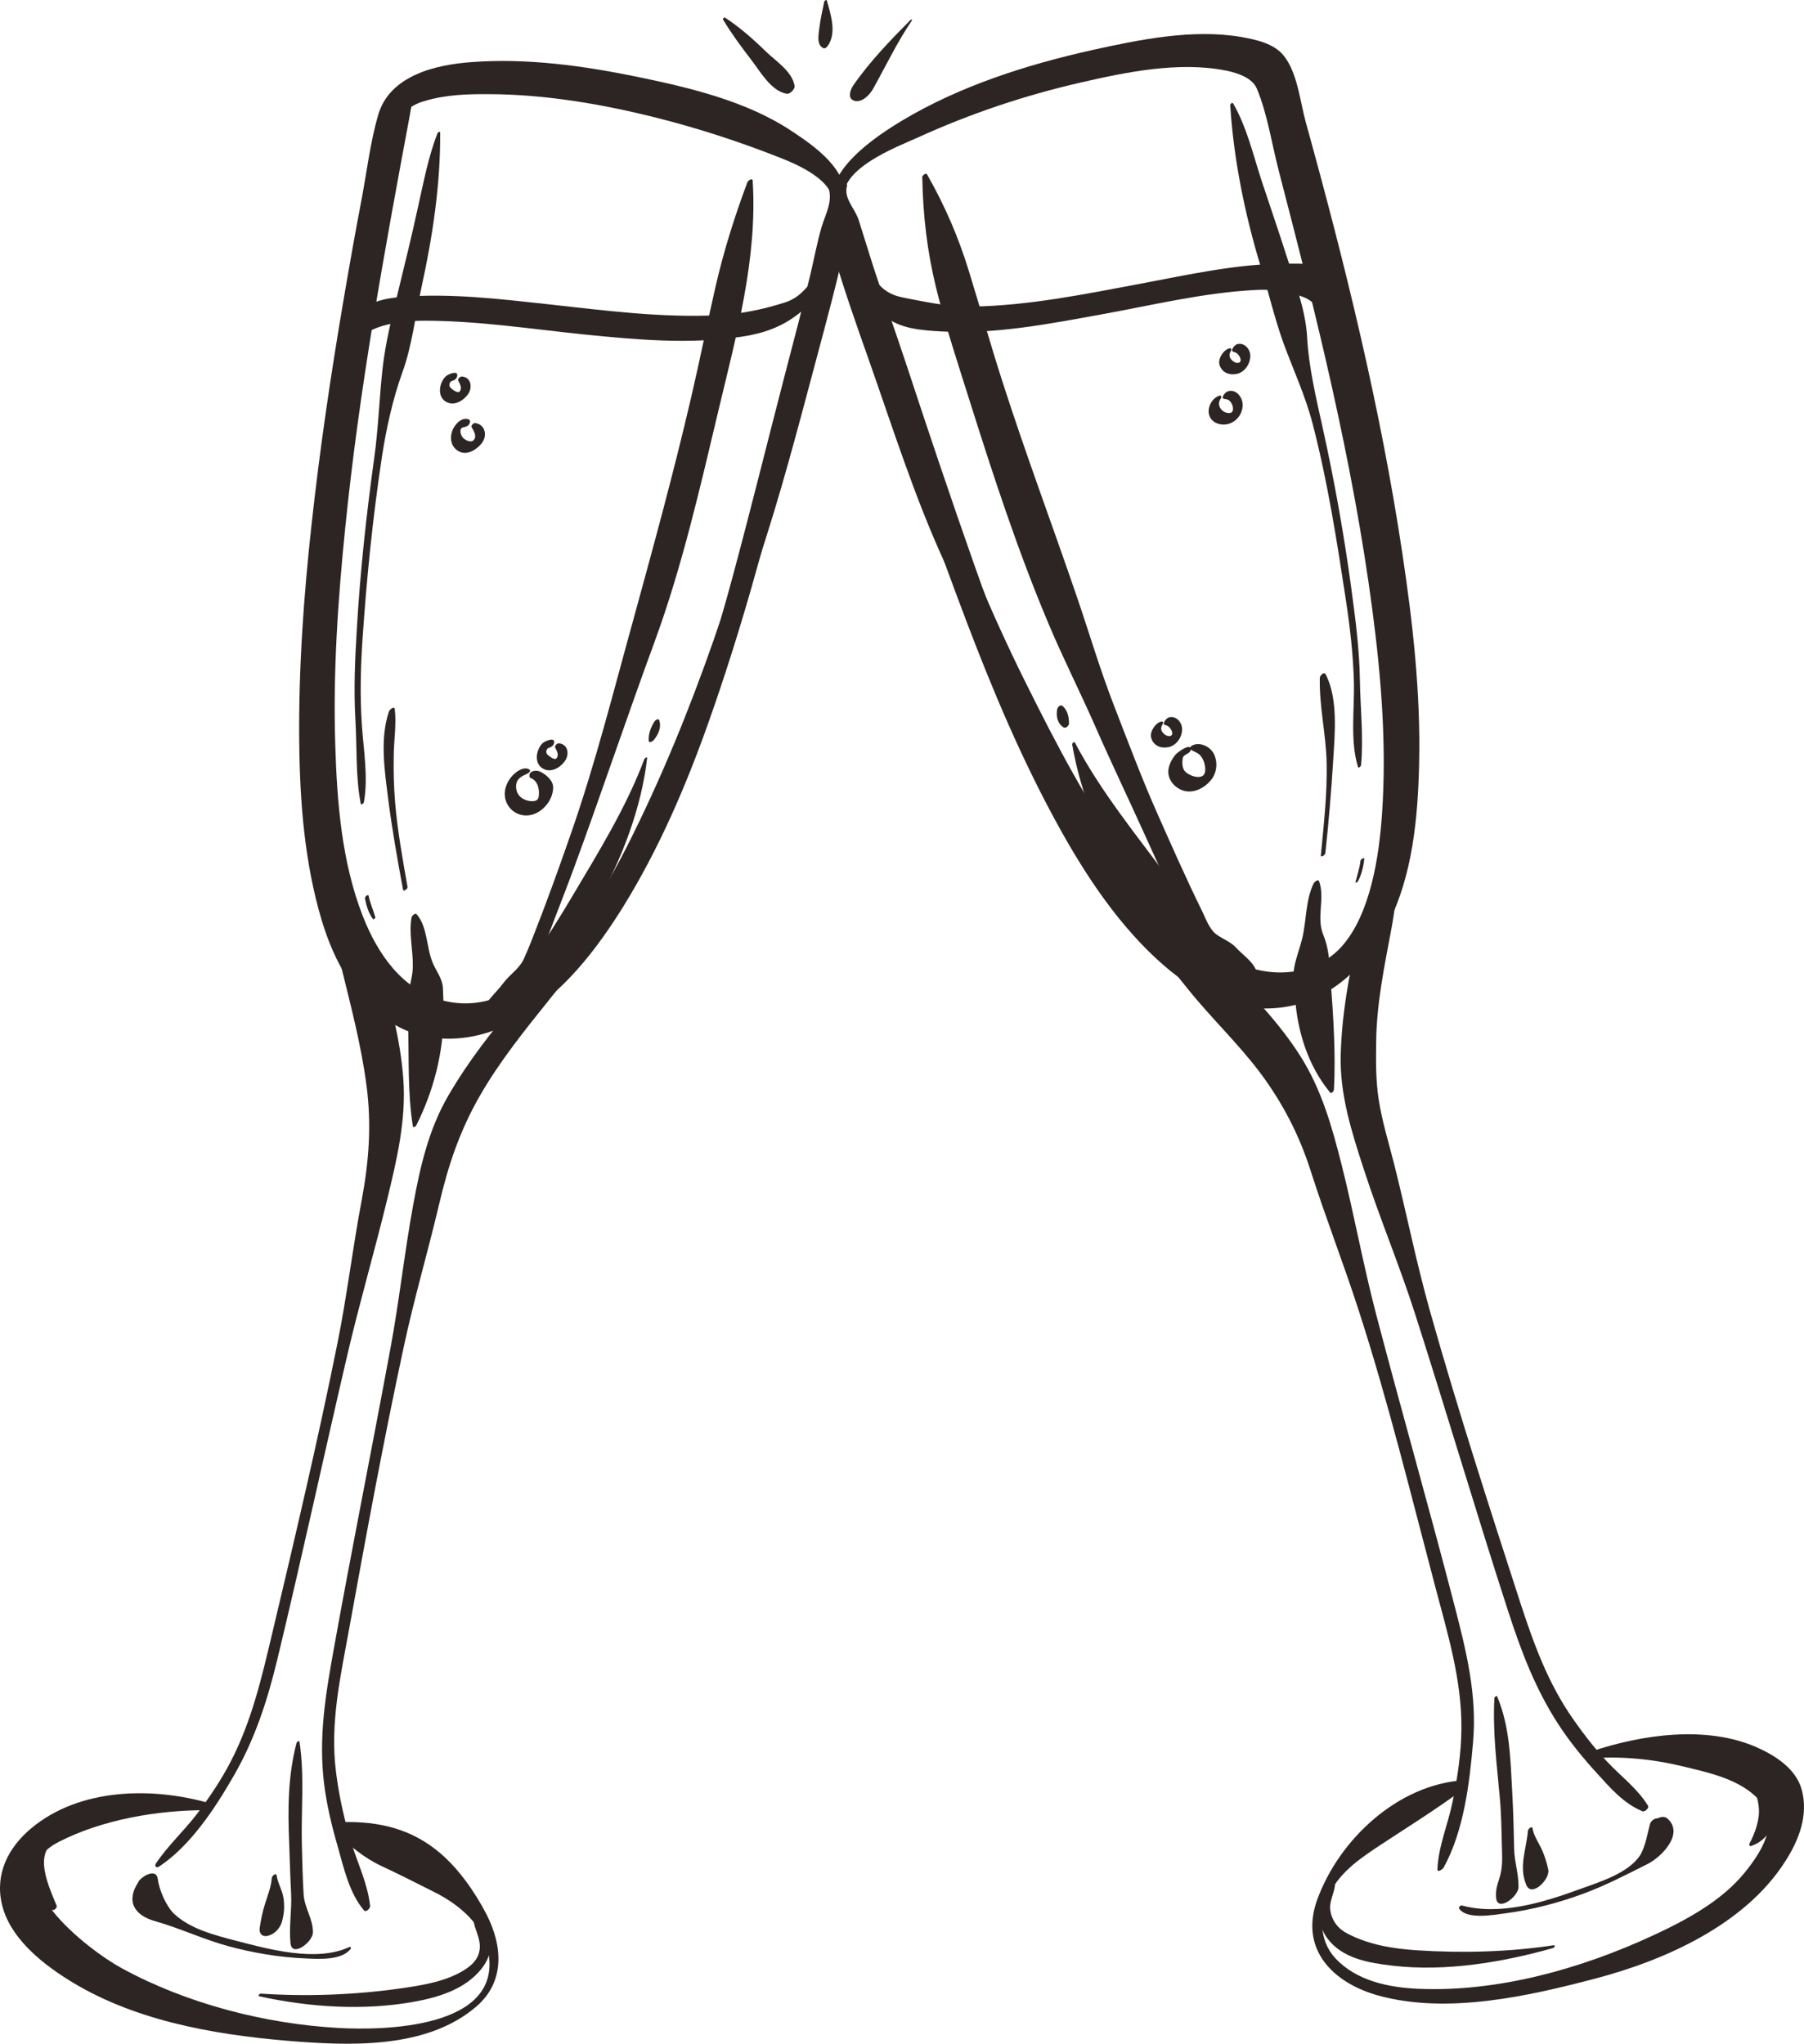 <?xml version="1.0" encoding="UTF-8"?> <svg xmlns="http://www.w3.org/2000/svg" viewBox="0 0 50.613 57.327" fill="none"><path d="M23.461 5.777C22.421 9.611 21.536 13.469 20.267 17.238C19.607 19.203 18.852 21.137 17.955 23.004C17.262 24.448 16.474 25.904 15.336 27.05C14.582 27.813 13.583 28.343 12.465 28.074C11.291 27.788 10.593 26.757 10.177 25.692C9.586 24.179 9.455 22.499 9.406 20.892C9.341 18.869 9.48 16.838 9.684 14.823C10.075 10.928 10.781 7.07 11.499 3.224C11.511 3.151 11.523 3.077 11.539 3.004C11.568 2.882 11.495 3.094 11.548 2.979C11.535 3.012 11.495 3.036 11.572 2.967C11.515 3.02 11.568 2.975 11.641 2.939C11.764 2.877 11.821 2.861 11.931 2.829C12.502 2.657 13.11 2.637 13.701 2.641C15.312 2.645 16.935 2.926 18.493 3.322C19.635 3.612 20.765 3.983 21.862 4.415C22.355 4.607 23.497 5.084 23.359 5.802C23.31 6.046 23.665 5.875 23.693 5.716C23.869 4.798 22.861 4.105 22.2 3.669C20.924 2.824 19.321 2.453 17.841 2.147C16.344 1.842 14.79 1.629 13.261 1.74C12.241 1.809 10.928 2.107 10.606 3.236C10.385 4.011 10.287 4.847 10.136 5.639C9.957 6.577 9.79 7.519 9.631 8.457C9.28 10.52 8.974 12.588 8.746 14.668C8.521 16.703 8.375 18.751 8.395 20.798C8.411 22.478 8.542 24.199 9.027 25.819C9.382 26.997 10.006 28.143 11.107 28.763C12.155 29.35 13.448 29.196 14.464 28.629C15.769 27.899 16.723 26.659 17.498 25.411C18.489 23.804 19.24 22.058 19.872 20.28C20.757 17.788 21.462 15.235 22.094 12.67C22.657 10.382 23.2 8.069 23.591 5.74C23.608 5.647 23.481 5.716 23.465 5.773L23.461 5.777Z" fill="#2D2523"></path><path d="M23.24 5.251C23.374 5.654 23.158 6.005 23.048 6.376C22.926 6.8 22.844 7.241 22.742 7.673C22.514 8.636 22.261 9.59 22.012 10.544C21.527 12.412 21.066 14.28 20.564 16.144C20.112 17.82 19.598 19.501 18.966 21.116C18.643 21.94 18.276 22.743 17.885 23.534C17.514 24.281 17.012 24.99 16.743 25.782C16.71 25.879 16.845 25.847 16.881 25.806C17.457 25.198 17.824 24.436 18.203 23.697C18.635 22.857 19.015 21.993 19.365 21.12C20.067 19.374 20.654 17.592 21.254 15.81C21.902 13.881 22.408 11.927 22.934 9.957C23.207 8.934 23.484 7.914 23.709 6.878C23.77 6.592 23.966 6.046 23.856 5.752C23.762 5.499 23.513 5.349 23.362 5.141C23.325 5.088 23.223 5.194 23.24 5.243V5.251Z" fill="#2D2523"></path><path d="M8.981 23.677C9.095 25.986 9.984 28.168 10.282 30.443C10.429 31.553 10.351 32.572 10.147 33.669C9.894 35.003 9.735 36.353 9.466 37.687C8.916 40.415 8.275 43.131 7.631 45.843C7.337 47.079 7.06 48.278 6.473 49.412C6.207 49.926 5.885 50.403 5.539 50.864C5.172 51.349 4.719 51.757 4.38 52.263C4.323 52.349 4.384 52.41 4.47 52.353C5.343 51.773 6.032 50.725 6.546 49.832C7.154 48.784 7.504 47.695 7.786 46.525C8.471 43.682 9.087 40.823 9.752 37.976C10.09 36.532 10.506 35.109 10.857 33.669C11.13 32.544 11.403 31.41 11.314 30.244C11.232 29.167 10.955 28.082 10.616 27.058C10.429 26.487 10.164 25.941 9.911 25.394C9.633 24.803 9.413 24.167 9.099 23.596C9.066 23.534 8.977 23.62 8.981 23.669V23.677Z" fill="#2D2523"></path><path d="M17.236 25.333C16.31 26.201 15.368 27.127 14.532 28.082C13.806 28.905 13.137 29.774 12.582 30.725C12.028 31.675 11.791 32.715 11.595 33.783C11.346 35.137 11.2 36.508 10.947 37.862C10.433 40.639 9.878 43.408 9.377 46.186C9.14 47.495 8.928 48.723 9.095 50.056C9.169 50.639 9.307 51.214 9.47 51.777C9.646 52.393 9.793 53.091 10.213 53.588C10.27 53.653 10.392 53.523 10.384 53.466C10.319 52.854 10.05 52.303 9.866 51.72C9.662 51.06 9.511 50.383 9.426 49.697C9.254 48.343 9.552 47.03 9.793 45.705C10.274 43.054 10.763 40.399 11.33 37.768C11.616 36.434 12.003 35.121 12.317 33.791C12.574 32.69 12.896 31.724 13.463 30.737C14.56 28.824 16.236 27.295 17.325 25.369C17.366 25.3 17.277 25.304 17.24 25.337L17.236 25.333Z" fill="#2D2523"></path><path d="M5.901 50.587C4.273 50.114 2.23 50.151 0.876 51.284C0.228 51.827 -0.143 52.561 0.052 53.409C0.264 54.327 1.117 55.024 1.867 55.502C3.682 56.66 5.937 57.064 8.05 57.243C9.775 57.386 11.965 57.492 13.368 56.28C14.18 55.579 14.098 54.568 13.646 53.691C13.328 53.079 12.887 52.443 12.361 51.99C11.553 51.297 10.636 51.085 9.6 51.109C9.506 51.109 9.282 51.292 9.396 51.394C9.816 51.77 10.199 52.108 10.717 52.349C11.215 52.581 11.708 52.834 12.198 53.079C12.895 53.43 13.585 54.009 13.711 54.82C14.037 56.9 10.766 56.957 9.486 56.884C7.422 56.766 5.24 56.203 3.421 55.212C2.45 54.686 -0.213 52.618 1.651 51.664C2.875 51.036 4.424 50.775 5.787 50.775C5.856 50.775 6.011 50.607 5.905 50.579L5.901 50.587Z" fill="#2D2523"></path><path d="M1.496 51.48C1.496 51.48 1.487 51.468 1.483 51.464C1.467 51.44 1.422 51.444 1.398 51.448C0.937 51.554 0.717 52.133 0.7 52.553C0.676 53.083 0.953 53.503 1.483 53.577C1.532 53.585 1.61 53.503 1.589 53.454C1.443 53.1 1.255 52.684 1.235 52.296C1.222 52.072 1.292 51.868 1.422 51.689C1.451 51.648 1.532 51.538 1.491 51.48H1.496Z" fill="#2D2523"></path><path d="M7.267 55.995C8.678 56.305 10.207 56.407 11.635 56.146C12.324 56.019 13.05 55.795 13.503 55.232C13.682 55.012 13.78 54.743 13.792 54.457C13.804 54.18 13.723 53.678 13.445 53.564C13.364 53.531 13.278 53.642 13.274 53.711C13.25 54.017 13.47 54.294 13.462 54.616C13.454 54.894 13.295 55.081 13.074 55.228C12.536 55.587 11.834 55.689 11.21 55.779C9.942 55.958 8.592 56.007 7.311 55.921C7.283 55.921 7.23 55.987 7.267 55.995Z" fill="#2D2523"></path><path d="M3.889 52.781C3.522 53.328 3.767 53.724 4.346 53.887C5.035 54.082 5.688 54.392 6.381 54.584C7.099 54.78 7.846 54.906 8.588 54.935C8.951 54.951 9.575 54.992 9.832 54.674C9.86 54.641 9.84 54.596 9.795 54.617C8.873 55.045 7.527 54.674 6.602 54.433C6.022 54.282 5.329 54.103 4.885 53.683C4.668 53.479 4.465 53.014 4.428 52.712C4.391 52.386 3.987 52.626 3.885 52.777L3.889 52.781Z" fill="#2D2523"></path><path d="M8.318 48.894C8.074 49.837 8.074 50.758 8.114 51.725C8.131 52.182 8.143 52.643 8.167 53.104C8.192 53.577 8.102 54.042 8.151 54.511C8.192 54.918 8.775 54.474 8.779 54.209C8.787 53.829 8.543 53.524 8.518 53.136C8.49 52.679 8.482 52.214 8.469 51.753C8.445 50.783 8.547 49.828 8.404 48.862C8.396 48.805 8.327 48.862 8.318 48.894Z" fill="#2D2523"></path><path d="M7.626 52.671C7.61 52.924 7.504 53.181 7.43 53.421C7.365 53.629 7.32 53.85 7.288 54.066C7.259 54.225 7.349 54.343 7.52 54.298C7.704 54.253 7.855 54.09 7.908 53.911C7.973 53.69 7.989 53.458 7.952 53.229C7.916 53.009 7.793 52.822 7.761 52.606C7.744 52.52 7.634 52.618 7.63 52.667L7.626 52.671Z" fill="#2D2523"></path><path d="M10.046 9.738C10.099 9.648 10.169 9.566 10.222 9.473C10.275 9.383 10.299 9.33 10.303 9.322C10.267 9.375 10.238 9.371 10.352 9.297C10.364 9.289 10.421 9.257 10.523 9.216C10.939 9.044 11.478 8.991 11.975 8.996C13.456 9.004 14.932 9.232 16.4 9.383C17.861 9.53 19.353 9.664 20.809 9.444C21.409 9.354 21.919 9.179 22.396 8.808C22.645 8.616 23.358 8.082 23.138 7.699C23.11 7.646 23.04 7.662 22.999 7.699C22.624 8.004 22.506 8.331 22.016 8.486C21.397 8.681 20.813 8.804 20.161 8.841C18.558 8.922 16.939 8.706 15.348 8.531C13.998 8.384 12.636 8.221 11.282 8.327C10.764 8.367 10.299 8.482 9.916 8.853C9.634 9.126 9.328 9.656 9.757 9.913C9.859 9.974 9.997 9.811 10.038 9.742L10.046 9.738Z" fill="#2D2523"></path><path d="M20.975 5.095C20.608 6.078 20.302 7.045 20.069 8.068C19.833 9.096 19.629 10.132 19.388 11.16C18.903 13.244 18.34 15.304 17.773 17.367C17.214 19.382 16.709 21.401 16.019 23.379C15.673 24.374 15.314 25.369 14.926 26.352C14.853 26.536 14.78 26.715 14.698 26.894C14.572 27.172 14.306 27.331 14.131 27.563C13.895 27.881 13.605 28.089 13.474 28.477C13.442 28.567 13.474 28.673 13.564 28.709C13.919 28.856 14.249 28.526 14.47 28.293C14.784 27.959 14.902 27.645 15.037 27.225C15.351 26.262 15.746 25.316 16.097 24.362C16.876 22.245 17.59 20.108 18.369 17.991C19.139 15.891 19.645 13.664 20.163 11.486C20.665 9.382 21.256 7.24 21.117 5.067C21.113 4.981 20.991 5.059 20.979 5.103L20.975 5.095Z" fill="#2D2523"></path><path d="M18.083 21.28C17.569 22.65 16.81 23.869 16.068 25.121C15.701 25.741 15.318 26.353 14.902 26.94C14.657 27.287 14.009 27.838 14.045 28.295C14.053 28.384 14.11 28.466 14.212 28.462C14.771 28.429 15.191 27.695 15.489 27.291C15.97 26.647 16.39 25.962 16.786 25.264C17.455 24.081 18.005 22.621 18.156 21.263C18.16 21.218 18.095 21.263 18.087 21.28H18.083Z" fill="#2D2523"></path><path d="M18.364 20.234C18.262 20.397 18.189 20.581 18.201 20.773C18.205 20.862 18.32 20.789 18.344 20.756C18.47 20.601 18.564 20.402 18.495 20.202C18.474 20.14 18.385 20.202 18.364 20.234Z" fill="#2D2523"></path><path d="M12.271 3.747C12.014 4.408 11.884 5.113 11.729 5.802C11.554 6.606 11.358 7.409 11.162 8.209C10.991 8.902 10.815 9.62 10.734 10.329C10.64 11.17 10.616 12.022 10.497 12.862C10.277 14.449 10.106 16.027 10.012 17.626C9.959 18.482 9.922 19.335 9.971 20.191C10.016 20.958 9.975 21.802 10.122 22.548C10.13 22.593 10.204 22.532 10.208 22.508C10.338 21.798 10.195 21.019 10.151 20.305C10.098 19.51 10.118 18.727 10.171 17.932C10.285 16.219 10.461 14.498 10.717 12.801C10.836 12.03 11.019 11.194 11.284 10.46C11.566 9.693 11.656 8.829 11.831 8.033C12.137 6.638 12.361 5.154 12.349 3.718C12.349 3.669 12.28 3.718 12.271 3.739V3.747Z" fill="#2D2523"></path><path d="M10.239 25.199C10.28 25.407 10.337 25.611 10.464 25.779C10.484 25.807 10.537 25.75 10.529 25.726C10.472 25.522 10.382 25.334 10.341 25.126C10.329 25.073 10.231 25.151 10.239 25.199Z" fill="#2D2523"></path><path d="M11.684 31.557C12.165 30.595 12.434 29.547 12.447 28.474C12.447 28.221 12.438 27.968 12.426 27.715C12.414 27.442 12.23 27.234 12.133 26.989C11.961 26.565 11.994 25.994 11.692 25.648C11.647 25.595 11.553 25.693 11.545 25.737C11.468 26.194 11.59 26.651 11.582 27.112C11.582 27.414 11.464 27.695 11.443 27.993C11.423 28.25 11.443 28.507 11.451 28.764C11.476 29.706 11.435 30.652 11.582 31.586C11.59 31.651 11.672 31.59 11.684 31.561V31.557Z" fill="#2D2523"></path><path d="M11.434 24.881C11.296 24.09 11.149 23.294 11.084 22.491C11.047 22.046 11.039 21.602 11.047 21.157C11.055 20.741 11.124 20.309 11.076 19.897C11.063 19.787 10.929 19.909 10.912 19.958C10.655 20.721 10.79 21.61 10.888 22.389C10.998 23.249 11.149 24.106 11.308 24.958C11.32 25.02 11.443 24.934 11.43 24.885L11.434 24.881Z" fill="#2D2523"></path><path d="M14.862 21.594C14.76 21.508 14.597 21.577 14.503 21.647C14.348 21.761 14.246 21.899 14.189 22.083C14.071 22.47 14.34 22.858 14.74 22.874C15.151 22.891 15.523 22.475 15.519 22.083C15.519 21.887 15.302 21.708 15.139 21.638C15.033 21.594 14.841 21.622 14.854 21.769C14.854 21.793 14.862 21.814 14.886 21.822C15.094 21.899 15.147 22.156 15.111 22.36C15.082 22.515 14.854 22.479 14.752 22.442C14.576 22.381 14.474 22.234 14.479 22.054C14.483 21.83 14.646 21.773 14.813 21.692C14.837 21.679 14.895 21.622 14.862 21.594Z" fill="#2D2523"></path><path d="M15.539 20.863C15.6 20.655 15.315 20.785 15.27 20.814C15.184 20.863 15.123 20.969 15.091 21.063C15.021 21.275 15.07 21.511 15.299 21.589C15.515 21.666 15.772 21.491 15.874 21.307C15.976 21.12 15.919 20.867 15.674 20.85C15.629 20.85 15.552 20.92 15.576 20.969C15.621 21.063 15.686 21.16 15.621 21.262C15.568 21.348 15.397 21.201 15.364 21.173C15.291 21.103 15.331 20.985 15.417 20.969C15.466 20.961 15.527 20.908 15.539 20.863Z" fill="#2D2523"></path><path d="M13.18 11.867C13.18 11.867 13.18 11.851 13.184 11.843C13.188 11.814 13.184 11.777 13.155 11.765C12.951 11.684 12.751 11.912 12.69 12.083C12.609 12.316 12.662 12.56 12.894 12.671C13.127 12.777 13.384 12.601 13.518 12.43C13.681 12.222 13.616 11.904 13.331 11.867C13.286 11.863 13.204 11.936 13.233 11.985C13.286 12.079 13.388 12.234 13.294 12.34C13.216 12.434 13.053 12.344 12.992 12.283C12.923 12.214 12.862 12.006 13.004 11.985C13.061 11.977 13.159 11.945 13.171 11.875L13.18 11.867Z" fill="#2D2523"></path><path d="M12.821 10.573C12.882 10.365 12.597 10.496 12.552 10.524C12.466 10.573 12.405 10.679 12.372 10.773C12.303 10.985 12.352 11.222 12.58 11.299C12.797 11.377 13.053 11.201 13.155 11.018C13.257 10.83 13.2 10.577 12.956 10.561C12.911 10.561 12.833 10.63 12.858 10.679C12.903 10.773 12.968 10.871 12.903 10.973C12.85 11.059 12.678 10.912 12.646 10.883C12.572 10.814 12.613 10.696 12.699 10.679C12.748 10.671 12.809 10.618 12.821 10.573Z" fill="#2D2523"></path><path d="M23.465 5.846C24.394 9.757 25.679 13.648 27.107 17.408C27.849 19.362 28.661 21.287 29.668 23.122C30.455 24.558 31.422 26.018 32.67 27.095C33.624 27.922 34.786 28.448 36.063 28.244C37.368 28.041 38.371 27.045 38.946 25.908C39.636 24.541 39.782 22.918 39.815 21.413C39.86 19.439 39.636 17.457 39.342 15.508C38.73 11.433 37.739 7.412 36.638 3.44C36.475 2.856 36.405 2.041 36.014 1.559C35.736 1.213 35.231 1.111 34.823 1.037C33.465 0.805 31.968 1.111 30.643 1.404C28.815 1.812 26.952 2.404 25.337 3.366C24.562 3.831 23.061 4.814 23.363 5.911C23.412 6.086 23.742 5.83 23.697 5.67C23.448 4.757 25.177 4.117 25.753 3.856C27.221 3.187 28.754 2.673 30.325 2.314C31.605 2.02 33.077 1.718 34.391 1.979C34.741 2.049 35.141 2.192 35.263 2.489C35.565 3.211 35.688 4.076 35.888 4.834C36.94 8.88 37.955 12.95 38.502 17.102C38.751 18.991 38.906 20.907 38.775 22.812C38.693 24.044 38.445 25.622 37.666 26.523C37.005 27.282 35.892 27.474 34.86 27.074C33.538 26.56 32.523 25.329 31.707 24.219C30.557 22.649 29.643 20.891 28.779 19.154C27.816 17.225 26.997 15.214 26.226 13.199C25.283 10.736 24.513 8.215 23.587 5.744C23.562 5.675 23.448 5.776 23.461 5.834L23.465 5.846Z" fill="#2D2523"></path><path d="M23.645 5.23C23.499 5.508 23.352 5.724 23.254 6.025C23.144 6.376 23.287 6.772 23.384 7.11C23.678 8.126 24.033 9.125 24.384 10.12C25.053 12.017 25.656 13.938 26.496 15.765C27.251 17.408 27.924 19.076 28.719 20.7C29.127 21.532 29.559 22.347 30.032 23.147C30.477 23.897 30.929 24.798 31.659 25.304C31.733 25.353 31.855 25.239 31.827 25.162C31.562 24.366 30.991 23.697 30.554 22.984C30.102 22.241 29.694 21.471 29.306 20.696C28.527 19.129 27.907 17.461 27.324 15.814C26.676 13.974 26.056 12.131 25.448 10.283C25.138 9.345 24.804 8.411 24.498 7.469C24.359 7.037 24.229 6.601 24.09 6.168C23.988 5.85 23.662 5.561 23.764 5.214C23.792 5.12 23.662 5.189 23.641 5.23H23.645Z" fill="#2D2523"></path><path d="M39.292 22.536C39.063 23.156 38.904 23.804 38.692 24.428C38.484 25.048 38.268 25.672 38.105 26.304C37.832 27.369 37.648 28.478 37.615 29.575C37.583 30.697 37.921 31.749 38.264 32.801C38.704 34.159 39.259 35.476 39.696 36.839C40.589 39.62 41.412 42.418 42.314 45.199C42.681 46.329 43.081 47.386 43.733 48.385C44.051 48.87 44.418 49.319 44.81 49.747C45.189 50.163 45.552 50.587 46.082 50.807C46.143 50.832 46.274 50.717 46.237 50.652C45.972 50.22 45.585 49.914 45.226 49.555C44.818 49.147 44.455 48.678 44.125 48.205C43.427 47.206 43.028 46.101 42.652 44.951C41.771 42.234 40.89 39.51 40.115 36.761C39.732 35.399 39.459 34.016 39.112 32.646C38.961 32.046 38.774 31.451 38.68 30.839C38.598 30.305 38.602 29.771 38.61 29.232C38.619 28.164 38.839 27.112 39.035 26.063C39.141 25.505 39.194 24.934 39.255 24.371C39.32 23.751 39.426 23.107 39.414 22.483C39.414 22.401 39.304 22.495 39.296 22.527L39.292 22.536Z" fill="#2D2523"></path><path d="M31.229 24.909C31.514 25.419 31.906 25.868 32.248 26.345C32.591 26.826 32.958 27.287 33.329 27.744C33.982 28.559 34.74 29.269 35.368 30.109C35.992 30.949 36.453 31.842 36.771 32.838C37.191 34.155 37.693 35.436 38.117 36.749C38.945 39.302 39.585 41.928 40.271 44.522C40.617 45.831 41.013 47.12 41.001 48.487C40.997 49.176 40.891 49.857 40.756 50.53C40.629 51.162 40.356 51.782 40.328 52.43C40.324 52.545 40.483 52.426 40.503 52.385C41.066 51.366 41.229 50.028 41.327 48.882C41.445 47.553 41.143 46.333 40.813 45.057C40.103 42.316 39.325 39.596 38.607 36.859C38.244 35.472 37.991 34.061 37.64 32.67C37.367 31.594 37.077 30.554 36.473 29.608C35.895 28.706 35.144 27.903 34.369 27.169C33.953 26.773 33.472 26.435 33.011 26.088C32.452 25.672 31.922 25.191 31.343 24.807C31.298 24.779 31.204 24.852 31.233 24.901L31.229 24.909Z" fill="#2D2523"></path><path d="M44.581 49.326C45.454 49.252 46.343 49.338 47.192 49.542C47.946 49.725 48.823 49.901 49.369 50.504C49.949 51.145 49.394 51.973 48.962 52.511C48.309 53.326 47.281 53.873 46.352 54.301C44.349 55.227 42.024 55.88 39.805 55.786C38.973 55.753 38.056 55.566 37.465 54.929C36.991 54.419 37.008 53.681 37.314 53.09C37.632 52.474 38.203 52.099 38.766 51.728C39.532 51.222 40.295 50.753 41.033 50.202C41.086 50.162 41.237 49.925 41.066 49.937C39.231 50.052 37.579 51.581 36.959 53.278C36.449 54.668 37.387 55.623 38.68 55.978C40.601 56.504 42.86 55.998 44.74 55.504C46.706 54.99 48.95 53.991 50.083 52.217C50.471 51.618 50.744 50.912 50.548 50.198C50.389 49.611 49.798 49.236 49.276 49.007C47.869 48.392 46.066 48.653 44.655 49.126C44.598 49.146 44.455 49.334 44.581 49.326Z" fill="#2D2523"></path><path d="M49.016 49.758C49.024 49.93 49.114 50.023 49.195 50.174C49.285 50.342 49.33 50.525 49.346 50.717C49.375 51.035 49.236 51.43 49.085 51.708C49.065 51.744 49.085 51.793 49.13 51.781C49.623 51.614 49.848 51.12 49.884 50.639C49.921 50.199 49.619 49.518 49.085 49.681C49.052 49.689 49.012 49.726 49.016 49.762V49.758Z" fill="#2D2523"></path><path d="M43.593 54.564C42.341 54.755 41.015 54.788 39.755 54.706C39.078 54.661 38.417 54.555 37.81 54.241C37.544 54.107 37.373 53.886 37.324 53.593C37.275 53.287 37.516 52.989 37.442 52.712C37.422 52.639 37.32 52.704 37.292 52.732C36.863 53.124 36.916 53.927 37.234 54.364C37.663 54.943 38.409 55.061 39.082 55.139C40.554 55.31 42.157 55.045 43.577 54.641C43.609 54.633 43.65 54.559 43.593 54.568V54.564Z" fill="#2D2523"></path><path d="M46.291 51.17C46.23 51.39 46.165 51.798 46.018 52.035C45.696 52.541 44.868 52.793 44.338 52.985C43.326 53.356 42.091 53.74 41.018 53.45C40.977 53.438 40.912 53.499 40.94 53.54C41.161 53.854 41.919 53.711 42.229 53.67C42.971 53.572 43.705 53.381 44.407 53.124C45.039 52.891 45.63 52.585 46.234 52.28C46.626 52.08 47.262 51.427 46.777 51.007C46.695 50.938 46.593 50.966 46.503 51.003C46.479 51.015 46.475 51.015 46.491 51.003C46.397 51.011 46.316 51.085 46.287 51.174L46.291 51.17Z" fill="#2D2523"></path><path d="M41.926 47.646C41.877 48.592 41.996 49.51 42.081 50.452C42.122 50.909 42.126 51.369 42.138 51.827C42.146 52.14 42.163 52.414 42.053 52.728C41.992 52.907 41.959 53.054 41.975 53.237C42.016 53.645 42.599 53.201 42.603 52.936C42.611 52.565 42.489 52.23 42.481 51.859C42.469 51.333 42.457 50.807 42.428 50.281C42.375 49.351 42.367 48.462 42.008 47.593C41.987 47.544 41.922 47.613 41.922 47.642L41.926 47.646Z" fill="#2D2523"></path><path d="M42.867 51.354C42.827 51.872 42.598 52.365 42.827 52.883C42.978 53.226 43.496 52.708 43.438 52.443C43.398 52.255 43.341 52.067 43.263 51.892C43.177 51.7 43.031 51.5 42.998 51.288C42.986 51.203 42.872 51.301 42.867 51.35V51.354Z" fill="#2D2523"></path><path d="M37.588 8.717C37.816 8.326 37.783 7.946 37.424 7.653C37.07 7.359 36.552 7.4 36.119 7.396C34.729 7.388 33.33 7.71 31.972 7.963C30.43 8.252 28.876 8.57 27.306 8.599C26.682 8.611 26.123 8.501 25.52 8.383C25.238 8.326 25.038 8.297 24.806 8.118C24.602 7.963 24.508 7.742 24.251 7.669C24.174 7.649 24.076 7.734 24.064 7.808C23.962 8.342 24.463 8.566 24.81 8.86C25.238 9.223 25.85 9.264 26.392 9.296C27.901 9.386 29.443 9.084 30.923 8.815C32.343 8.558 33.778 8.207 35.226 8.134C35.703 8.109 36.132 8.162 36.572 8.334C36.878 8.452 37.037 8.721 37.31 8.893C37.412 8.958 37.551 8.791 37.592 8.721L37.588 8.717Z" fill="#2D2523"></path><path d="M25.876 4.985C25.896 6.049 26.01 7.036 26.263 8.072C26.528 9.157 26.883 10.222 27.218 11.286C27.878 13.378 28.568 15.487 29.424 17.51C29.832 18.48 30.313 19.427 30.737 20.393C31.182 21.409 31.663 22.408 32.12 23.419C32.548 24.366 32.98 25.316 33.458 26.238C33.67 26.641 33.645 27.135 33.914 27.502C34.192 27.881 34.445 28.024 34.905 27.934C35.134 27.889 35.338 27.628 35.297 27.396C35.228 27 34.914 26.841 34.653 26.556C34.538 26.433 34.294 26.327 34.147 26.225C33.927 26.075 33.825 25.752 33.71 25.524C33.262 24.61 32.85 23.676 32.438 22.746C32.01 21.776 31.639 20.781 31.255 19.794C30.86 18.778 30.558 17.746 30.207 16.723C29.514 14.696 28.759 12.689 28.107 10.65C27.785 9.647 27.499 8.631 27.189 7.624C26.891 6.653 26.516 5.784 26.014 4.899C25.974 4.826 25.868 4.932 25.868 4.985H25.876Z" fill="#2D2523"></path><path d="M30.08 20.875C30.317 22.265 30.916 23.762 31.679 24.949C32.091 25.593 32.552 26.205 33.049 26.792C33.392 27.196 33.861 27.93 34.465 27.653C35.052 27.388 34.477 26.74 34.241 26.482C33.718 25.912 33.257 25.287 32.801 24.664C31.875 23.411 30.888 22.212 30.158 20.83C30.138 20.793 30.08 20.846 30.084 20.875H30.08Z" fill="#2D2523"></path><path d="M29.662 19.88C29.625 20.08 29.658 20.284 29.837 20.402C29.902 20.443 29.992 20.357 29.992 20.292C29.992 20.112 29.951 19.916 29.804 19.798C29.755 19.757 29.674 19.831 29.666 19.884L29.662 19.88Z" fill="#2D2523"></path><path d="M34.515 2.946C34.609 4.459 34.927 6.021 35.368 7.469C35.588 8.191 35.759 8.933 36.016 9.643C36.293 10.393 36.632 11.123 36.832 11.906C37.248 13.509 37.509 15.181 37.758 16.817C37.876 17.596 37.966 18.367 37.986 19.154C38.002 19.904 37.876 20.789 38.1 21.515C38.117 21.564 38.182 21.491 38.186 21.466C38.259 20.691 38.165 19.859 38.153 19.076C38.141 18.224 38.031 17.384 37.917 16.539C37.709 14.994 37.435 13.468 37.097 11.943C36.922 11.16 36.714 10.267 36.673 9.463C36.632 8.697 36.326 7.901 36.094 7.175C35.869 6.47 35.629 5.772 35.396 5.071C35.16 4.349 34.98 3.566 34.597 2.901C34.572 2.86 34.515 2.917 34.515 2.95V2.946Z" fill="#2D2523"></path><path d="M38.169 24.15C38.145 24.354 38.08 24.537 38.031 24.733C38.019 24.782 38.084 24.745 38.096 24.725C38.202 24.529 38.251 24.317 38.276 24.097C38.284 24.035 38.174 24.101 38.169 24.146V24.15Z" fill="#2D2523"></path><path d="M37.425 30.574C37.478 29.546 37.408 28.51 37.331 27.482C37.294 27.017 37.302 26.65 37.123 26.214C36.927 25.733 37.18 25.194 37.009 24.721C36.98 24.648 36.878 24.742 36.858 24.774C36.625 25.251 36.658 25.81 36.536 26.32C36.47 26.589 36.369 26.842 36.315 27.115C36.263 27.384 36.315 27.69 36.332 27.959C36.397 28.926 36.695 29.893 37.319 30.647C37.355 30.688 37.421 30.606 37.421 30.574H37.425Z" fill="#2D2523"></path><path d="M37.184 23.931C37.278 23.062 37.351 22.197 37.404 21.329C37.449 20.59 37.547 19.595 37.192 18.914C37.147 18.828 37.033 18.951 37.029 19.012C37.009 19.803 37.205 20.615 37.221 21.414C37.237 22.275 37.139 23.135 37.058 23.992C37.049 24.065 37.176 23.988 37.184 23.931Z" fill="#2D2523"></path><path d="M33.39 21.013C33.488 21.091 33.602 21.099 33.688 21.205C33.774 21.315 33.818 21.466 33.814 21.605C33.806 21.923 33.366 21.776 33.243 21.633C33.162 21.539 33.162 21.372 33.186 21.258C33.211 21.148 33.407 21.144 33.407 21.022C33.407 20.826 33.047 21.103 33.015 21.132C32.901 21.246 32.803 21.425 32.782 21.584C32.75 21.845 32.925 22.07 33.162 22.164C33.451 22.278 33.774 22.119 33.961 21.898C34.137 21.694 34.173 21.413 34.067 21.168C33.969 20.944 33.659 20.793 33.439 20.916C33.419 20.928 33.353 20.985 33.39 21.013Z" fill="#2D2523"></path><path d="M32.704 20.345C32.843 20.357 32.985 20.651 32.802 20.647C32.728 20.647 32.671 20.606 32.626 20.553C32.561 20.48 32.565 20.394 32.614 20.325C32.639 20.288 32.643 20.227 32.582 20.239C32.418 20.276 32.255 20.52 32.296 20.688C32.353 20.908 32.553 20.998 32.765 20.961C33.002 20.92 33.161 20.688 33.165 20.463C33.169 20.259 32.994 20.064 32.79 20.125C32.72 20.145 32.569 20.329 32.712 20.341L32.704 20.345Z" fill="#2D2523"></path><path d="M34.361 11.192C34.475 11.2 34.528 11.253 34.573 11.36C34.602 11.437 34.614 11.572 34.508 11.584C34.292 11.608 34.112 11.368 34.247 11.184C34.271 11.152 34.276 11.082 34.214 11.098C33.998 11.164 33.856 11.445 33.929 11.657C34.006 11.877 34.267 11.947 34.467 11.89C34.712 11.82 34.875 11.584 34.863 11.335C34.851 11.123 34.667 10.899 34.439 10.98C34.378 11.001 34.219 11.18 34.361 11.192Z" fill="#2D2523"></path><path d="M34.622 9.876C34.761 9.888 34.904 10.182 34.72 10.178C34.647 10.178 34.59 10.137 34.545 10.084C34.48 10.015 34.484 9.925 34.529 9.856C34.553 9.819 34.557 9.758 34.496 9.77C34.333 9.807 34.17 10.051 34.211 10.219C34.268 10.439 34.468 10.528 34.68 10.492C34.916 10.451 35.071 10.219 35.079 9.994C35.083 9.79 34.908 9.595 34.704 9.656C34.635 9.676 34.484 9.86 34.627 9.872L34.622 9.876Z" fill="#2D2523"></path><path d="M20.286 0.549C20.518 0.936 20.788 1.303 21.065 1.662C21.322 1.996 21.636 2.559 22.072 2.629C22.166 2.645 22.305 2.502 22.293 2.408C22.227 2.005 21.775 1.723 21.489 1.446C21.134 1.099 20.759 0.769 20.343 0.495C20.323 0.479 20.27 0.52 20.286 0.544V0.549Z" fill="#2D2523"></path><path d="M25.548 0.557C24.981 1.128 24.398 1.732 23.941 2.393C23.864 2.503 23.766 2.752 23.953 2.821C24.174 2.903 24.402 2.658 24.496 2.491C24.855 1.846 25.165 1.194 25.581 0.578C25.601 0.549 25.568 0.537 25.548 0.557Z" fill="#2D2523"></path><path d="M23.124 0.051C23.071 0.3 23.018 0.545 22.986 0.797C22.965 0.981 22.904 1.262 23.104 1.352C23.145 1.372 23.198 1.324 23.218 1.295C23.483 0.924 23.308 0.414 23.198 0.014C23.186 -0.026 23.124 0.031 23.12 0.051H23.124Z" fill="#2D2523"></path></svg> 